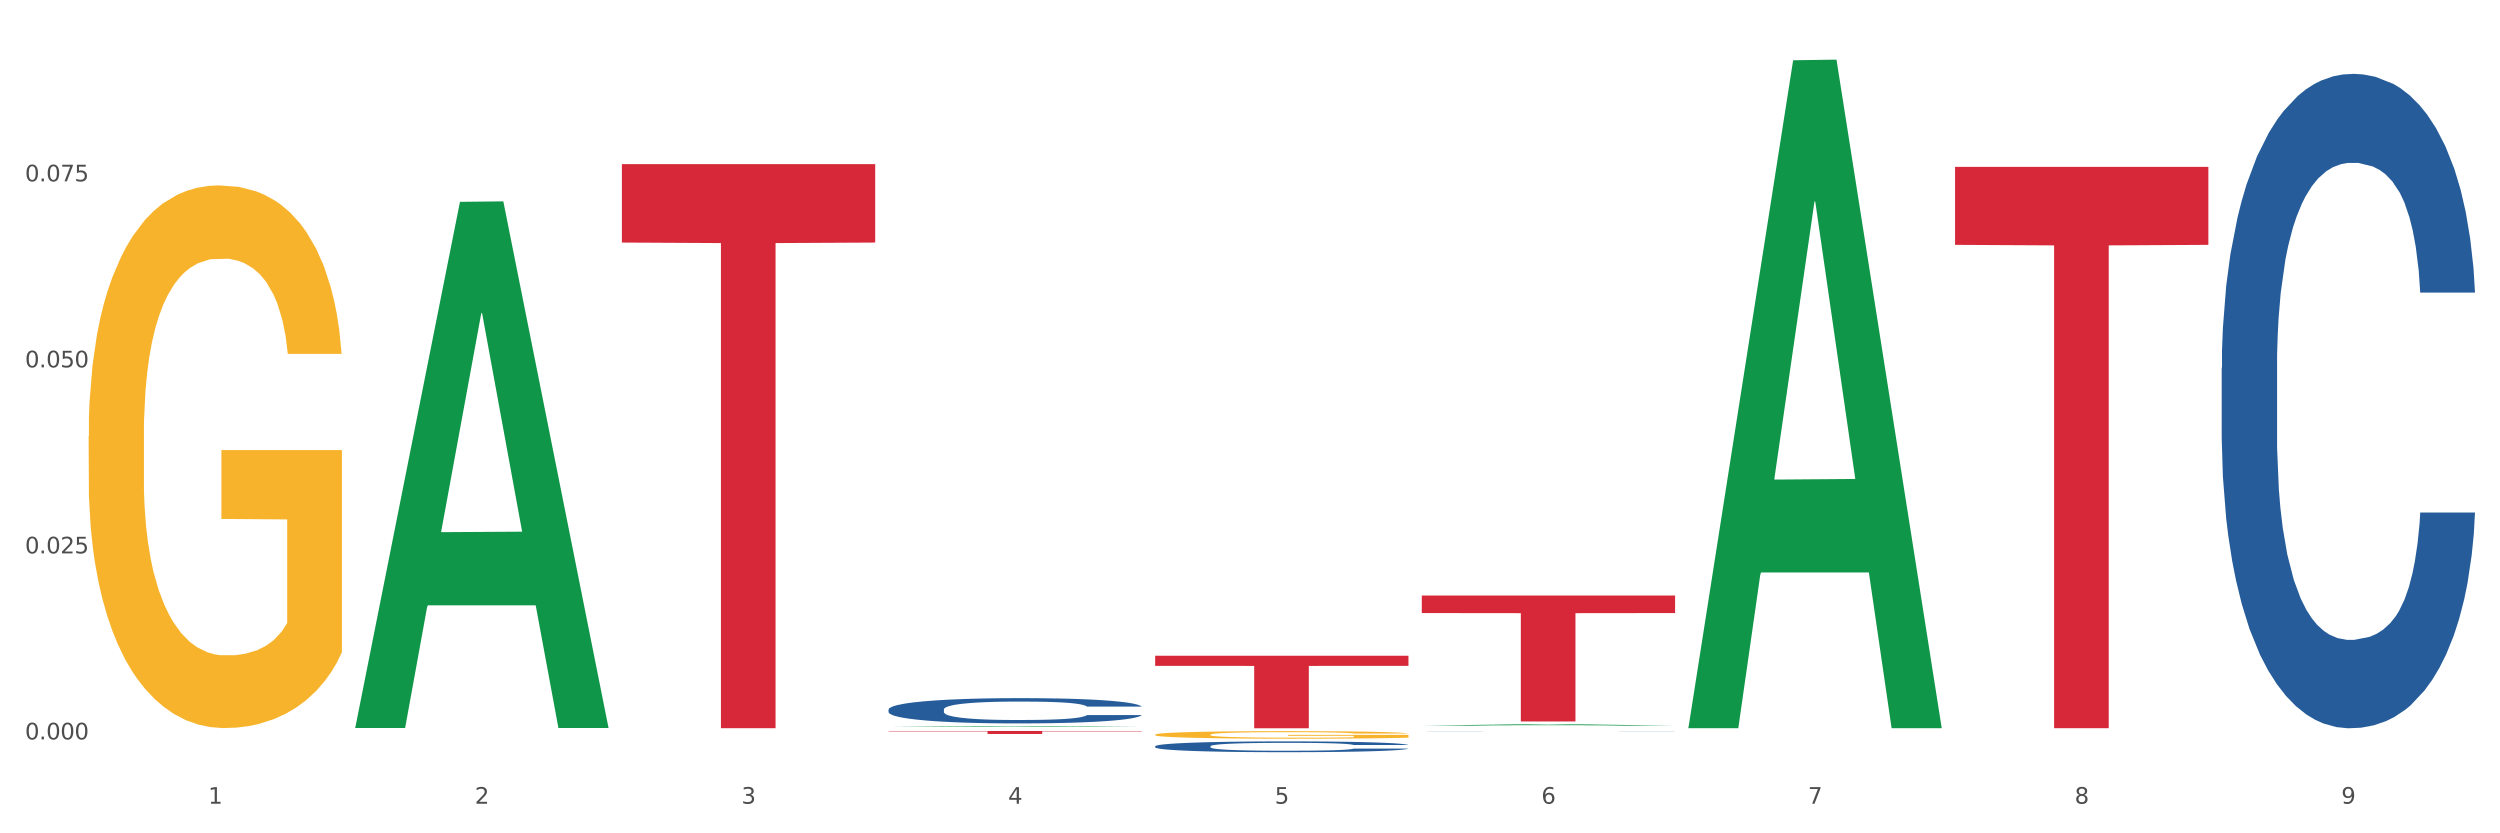 <?xml version="1.0" encoding="utf-8" standalone="no"?>
<!DOCTYPE svg PUBLIC "-//W3C//DTD SVG 1.1//EN"
  "http://www.w3.org/Graphics/SVG/1.1/DTD/svg11.dtd">
<svg xmlns:xlink="http://www.w3.org/1999/xlink" width="1080pt" height="360pt" viewBox="0 0 1080 360" xmlns="http://www.w3.org/2000/svg" version="1.1">
 <rect x="0" y="0" width="1080" height="360" fill="#333333" stroke="none"/>
 <defs>
  <style type="text/css">*{stroke-linejoin: round; stroke-linecap: butt}</style>
 </defs>
 <g id="figure_1">
  <g id="patch_1">
   <path d="M 0 360 
L 1080 360 
L 1080 0 
L 0 0 
z
" style="fill: #ffffff; stroke: #ffffff; stroke-linejoin: miter"/>
  </g>
  <g id="axes_1">
   <g id="matplotlib.axis_1">
    <g id="xtick_1">
     <g id="text_1">
      <!-- 1 -->
      <g style="fill: #4d4d4d" transform="translate(89.942 347.204) scale(0.096 -0.096)">
       <defs>
        <path id="DejaVuSans-31" d="M 794 531 
L 1825 531 
L 1825 4091 
L 703 3866 
L 703 4441 
L 1819 4666 
L 2450 4666 
L 2450 531 
L 3481 531 
L 3481 0 
L 794 0 
L 794 531 
z
" transform="scale(0.016)"/>
       </defs>
       <use xlink:href="#DejaVuSans-31"/>
      </g>
     </g>
    </g>
    <g id="xtick_2">
     <g id="text_2">
      <!-- 2 -->
      <g style="fill: #4d4d4d" transform="translate(205.129 347.204) scale(0.096 -0.096)">
       <defs>
        <path id="DejaVuSans-32" d="M 1228 531 
L 3431 531 
L 3431 0 
L 469 0 
L 469 531 
Q 828 903 1448 1529 
Q 2069 2156 2228 2338 
Q 2531 2678 2651 2914 
Q 2772 3150 2772 3378 
Q 2772 3750 2511 3984 
Q 2250 4219 1831 4219 
Q 1534 4219 1204 4116 
Q 875 4013 500 3803 
L 500 4441 
Q 881 4594 1212 4672 
Q 1544 4750 1819 4750 
Q 2544 4750 2975 4387 
Q 3406 4025 3406 3419 
Q 3406 3131 3298 2873 
Q 3191 2616 2906 2266 
Q 2828 2175 2409 1742 
Q 1991 1309 1228 531 
z
" transform="scale(0.016)"/>
       </defs>
       <use xlink:href="#DejaVuSans-32"/>
      </g>
     </g>
    </g>
    <g id="xtick_3">
     <g id="text_3">
      <!-- 3 -->
      <g style="fill: #4d4d4d" transform="translate(320.315 347.204) scale(0.096 -0.096)">
       <defs>
        <path id="DejaVuSans-33" d="M 2597 2516 
Q 3050 2419 3304 2112 
Q 3559 1806 3559 1356 
Q 3559 666 3084 287 
Q 2609 -91 1734 -91 
Q 1441 -91 1130 -33 
Q 819 25 488 141 
L 488 750 
Q 750 597 1062 519 
Q 1375 441 1716 441 
Q 2309 441 2620 675 
Q 2931 909 2931 1356 
Q 2931 1769 2642 2001 
Q 2353 2234 1838 2234 
L 1294 2234 
L 1294 2753 
L 1863 2753 
Q 2328 2753 2575 2939 
Q 2822 3125 2822 3475 
Q 2822 3834 2567 4026 
Q 2313 4219 1838 4219 
Q 1578 4219 1281 4162 
Q 984 4106 628 3988 
L 628 4550 
Q 988 4650 1302 4700 
Q 1616 4750 1894 4750 
Q 2613 4750 3031 4423 
Q 3450 4097 3450 3541 
Q 3450 3153 3228 2886 
Q 3006 2619 2597 2516 
z
" transform="scale(0.016)"/>
       </defs>
       <use xlink:href="#DejaVuSans-33"/>
      </g>
     </g>
    </g>
    <g id="xtick_4">
     <g id="text_4">
      <!-- 4 -->
      <g style="fill: #4d4d4d" transform="translate(435.501 347.204) scale(0.096 -0.096)">
       <defs>
        <path id="DejaVuSans-34" d="M 2419 4116 
L 825 1625 
L 2419 1625 
L 2419 4116 
z
M 2253 4666 
L 3047 4666 
L 3047 1625 
L 3713 1625 
L 3713 1100 
L 3047 1100 
L 3047 0 
L 2419 0 
L 2419 1100 
L 313 1100 
L 313 1709 
L 2253 4666 
z
" transform="scale(0.016)"/>
       </defs>
       <use xlink:href="#DejaVuSans-34"/>
      </g>
     </g>
    </g>
    <g id="xtick_5">
     <g id="text_5">
      <!-- 5 -->
      <g style="fill: #4d4d4d" transform="translate(550.688 347.204) scale(0.096 -0.096)">
       <defs>
        <path id="DejaVuSans-35" d="M 691 4666 
L 3169 4666 
L 3169 4134 
L 1269 4134 
L 1269 2991 
Q 1406 3038 1543 3061 
Q 1681 3084 1819 3084 
Q 2600 3084 3056 2656 
Q 3513 2228 3513 1497 
Q 3513 744 3044 326 
Q 2575 -91 1722 -91 
Q 1428 -91 1123 -41 
Q 819 9 494 109 
L 494 744 
Q 775 591 1075 516 
Q 1375 441 1709 441 
Q 2250 441 2565 725 
Q 2881 1009 2881 1497 
Q 2881 1984 2565 2268 
Q 2250 2553 1709 2553 
Q 1456 2553 1204 2497 
Q 953 2441 691 2322 
L 691 4666 
z
" transform="scale(0.016)"/>
       </defs>
       <use xlink:href="#DejaVuSans-35"/>
      </g>
     </g>
    </g>
    <g id="xtick_6">
     <g id="text_6">
      <!-- 6 -->
      <g style="fill: #4d4d4d" transform="translate(665.874 347.204) scale(0.096 -0.096)">
       <defs>
        <path id="DejaVuSans-36" d="M 2113 2584 
Q 1688 2584 1439 2293 
Q 1191 2003 1191 1497 
Q 1191 994 1439 701 
Q 1688 409 2113 409 
Q 2538 409 2786 701 
Q 3034 994 3034 1497 
Q 3034 2003 2786 2293 
Q 2538 2584 2113 2584 
z
M 3366 4563 
L 3366 3988 
Q 3128 4100 2886 4159 
Q 2644 4219 2406 4219 
Q 1781 4219 1451 3797 
Q 1122 3375 1075 2522 
Q 1259 2794 1537 2939 
Q 1816 3084 2150 3084 
Q 2853 3084 3261 2657 
Q 3669 2231 3669 1497 
Q 3669 778 3244 343 
Q 2819 -91 2113 -91 
Q 1303 -91 875 529 
Q 447 1150 447 2328 
Q 447 3434 972 4092 
Q 1497 4750 2381 4750 
Q 2619 4750 2861 4703 
Q 3103 4656 3366 4563 
z
" transform="scale(0.016)"/>
       </defs>
       <use xlink:href="#DejaVuSans-36"/>
      </g>
     </g>
    </g>
    <g id="xtick_7">
     <g id="text_7">
      <!-- 7 -->
      <g style="fill: #4d4d4d" transform="translate(781.06 347.204) scale(0.096 -0.096)">
       <defs>
        <path id="DejaVuSans-37" d="M 525 4666 
L 3525 4666 
L 3525 4397 
L 1831 0 
L 1172 0 
L 2766 4134 
L 525 4134 
L 525 4666 
z
" transform="scale(0.016)"/>
       </defs>
       <use xlink:href="#DejaVuSans-37"/>
      </g>
     </g>
    </g>
    <g id="xtick_8">
     <g id="text_8">
      <!-- 8 -->
      <g style="fill: #4d4d4d" transform="translate(896.246 347.204) scale(0.096 -0.096)">
       <defs>
        <path id="DejaVuSans-38" d="M 2034 2216 
Q 1584 2216 1326 1975 
Q 1069 1734 1069 1313 
Q 1069 891 1326 650 
Q 1584 409 2034 409 
Q 2484 409 2743 651 
Q 3003 894 3003 1313 
Q 3003 1734 2745 1975 
Q 2488 2216 2034 2216 
z
M 1403 2484 
Q 997 2584 770 2862 
Q 544 3141 544 3541 
Q 544 4100 942 4425 
Q 1341 4750 2034 4750 
Q 2731 4750 3128 4425 
Q 3525 4100 3525 3541 
Q 3525 3141 3298 2862 
Q 3072 2584 2669 2484 
Q 3125 2378 3379 2068 
Q 3634 1759 3634 1313 
Q 3634 634 3220 271 
Q 2806 -91 2034 -91 
Q 1263 -91 848 271 
Q 434 634 434 1313 
Q 434 1759 690 2068 
Q 947 2378 1403 2484 
z
M 1172 3481 
Q 1172 3119 1398 2916 
Q 1625 2713 2034 2713 
Q 2441 2713 2670 2916 
Q 2900 3119 2900 3481 
Q 2900 3844 2670 4047 
Q 2441 4250 2034 4250 
Q 1625 4250 1398 4047 
Q 1172 3844 1172 3481 
z
" transform="scale(0.016)"/>
       </defs>
       <use xlink:href="#DejaVuSans-38"/>
      </g>
     </g>
    </g>
    <g id="xtick_9">
     <g id="text_9">
      <!-- 9 -->
      <g style="fill: #4d4d4d" transform="translate(1011.433 347.204) scale(0.096 -0.096)">
       <defs>
        <path id="DejaVuSans-39" d="M 703 97 
L 703 672 
Q 941 559 1184 500 
Q 1428 441 1663 441 
Q 2288 441 2617 861 
Q 2947 1281 2994 2138 
Q 2813 1869 2534 1725 
Q 2256 1581 1919 1581 
Q 1219 1581 811 2004 
Q 403 2428 403 3163 
Q 403 3881 828 4315 
Q 1253 4750 1959 4750 
Q 2769 4750 3195 4129 
Q 3622 3509 3622 2328 
Q 3622 1225 3098 567 
Q 2575 -91 1691 -91 
Q 1453 -91 1209 -44 
Q 966 3 703 97 
z
M 1959 2075 
Q 2384 2075 2632 2365 
Q 2881 2656 2881 3163 
Q 2881 3666 2632 3958 
Q 2384 4250 1959 4250 
Q 1534 4250 1286 3958 
Q 1038 3666 1038 3163 
Q 1038 2656 1286 2365 
Q 1534 2075 1959 2075 
z
" transform="scale(0.016)"/>
       </defs>
       <use xlink:href="#DejaVuSans-39"/>
      </g>
     </g>
    </g>
    <g id="xtick_10"/>
    <g id="xtick_11"/>
    <g id="xtick_12"/>
    <g id="xtick_13"/>
    <g id="xtick_14"/>
    <g id="xtick_15"/>
    <g id="xtick_16"/>
    <g id="xtick_17"/>
   </g>
   <g id="matplotlib.axis_2">
    <g id="ytick_1">
     <g id="text_10">
      <!-- 0.000 -->
      <g style="fill: #4d4d4d" transform="translate(10.8 319.429) scale(0.096 -0.096)">
       <defs>
        <path id="DejaVuSans-30" d="M 2034 4250 
Q 1547 4250 1301 3770 
Q 1056 3291 1056 2328 
Q 1056 1369 1301 889 
Q 1547 409 2034 409 
Q 2525 409 2770 889 
Q 3016 1369 3016 2328 
Q 3016 3291 2770 3770 
Q 2525 4250 2034 4250 
z
M 2034 4750 
Q 2819 4750 3233 4129 
Q 3647 3509 3647 2328 
Q 3647 1150 3233 529 
Q 2819 -91 2034 -91 
Q 1250 -91 836 529 
Q 422 1150 422 2328 
Q 422 3509 836 4129 
Q 1250 4750 2034 4750 
z
" transform="scale(0.016)"/>
        <path id="DejaVuSans-2e" d="M 684 794 
L 1344 794 
L 1344 0 
L 684 0 
L 684 794 
z
" transform="scale(0.016)"/>
       </defs>
       <use xlink:href="#DejaVuSans-30"/>
       <use xlink:href="#DejaVuSans-2e" transform="translate(63.623 0)"/>
       <use xlink:href="#DejaVuSans-30" transform="translate(95.41 0)"/>
       <use xlink:href="#DejaVuSans-30" transform="translate(159.033 0)"/>
       <use xlink:href="#DejaVuSans-30" transform="translate(222.656 0)"/>
      </g>
     </g>
    </g>
    <g id="ytick_2">
     <g id="text_11">
      <!-- 0.025 -->
      <g style="fill: #4d4d4d" transform="translate(10.8 239.068) scale(0.096 -0.096)">
       <use xlink:href="#DejaVuSans-30"/>
       <use xlink:href="#DejaVuSans-2e" transform="translate(63.623 0)"/>
       <use xlink:href="#DejaVuSans-30" transform="translate(95.41 0)"/>
       <use xlink:href="#DejaVuSans-32" transform="translate(159.033 0)"/>
       <use xlink:href="#DejaVuSans-35" transform="translate(222.656 0)"/>
      </g>
     </g>
    </g>
    <g id="ytick_3">
     <g id="text_12">
      <!-- 0.050 -->
      <g style="fill: #4d4d4d" transform="translate(10.8 158.707) scale(0.096 -0.096)">
       <use xlink:href="#DejaVuSans-30"/>
       <use xlink:href="#DejaVuSans-2e" transform="translate(63.623 0)"/>
       <use xlink:href="#DejaVuSans-30" transform="translate(95.41 0)"/>
       <use xlink:href="#DejaVuSans-35" transform="translate(159.033 0)"/>
       <use xlink:href="#DejaVuSans-30" transform="translate(222.656 0)"/>
      </g>
     </g>
    </g>
    <g id="ytick_4">
     <g id="text_13">
      <!-- 0.075 -->
      <g style="fill: #4d4d4d" transform="translate(10.8 78.346) scale(0.096 -0.096)">
       <use xlink:href="#DejaVuSans-30"/>
       <use xlink:href="#DejaVuSans-2e" transform="translate(63.623 0)"/>
       <use xlink:href="#DejaVuSans-30" transform="translate(95.41 0)"/>
       <use xlink:href="#DejaVuSans-37" transform="translate(159.033 0)"/>
       <use xlink:href="#DejaVuSans-35" transform="translate(222.656 0)"/>
      </g>
     </g>
    </g>
    <g id="ytick_5"/>
    <g id="ytick_6"/>
    <g id="ytick_7"/>
    <g id="ytick_8"/>
   </g>
   <g id="PolyCollection_1">
    <path d="M 153.469 314.061 
L 153.582 313.848 
L 198.707 87.195 
L 217.433 86.981 
L 262.896 314.489 
L 241.236 314.489 
L 231.422 261.51 
L 184.831 261.51 
L 184.492 262.365 
L 175.016 314.489 
L 153.469 314.489 
L 153.469 314.061 
L 190.697 229.894 
L 225.556 229.681 
L 208.296 135.473 
L 208.07 135.046 
L 207.844 135.687 
L 190.584 229.681 
L 190.697 229.894 
L 153.469 314.061 
z
" clip-path="url(#p857a812bdc)" style="fill: #109648"/>
    <path d="M 844.587 72.078 
L 954.014 72.078 
L 954.014 105.779 
L 910.969 106.006 
L 910.969 314.585 
L 887.372 314.585 
L 887.372 106.006 
L 844.587 105.779 
L 844.587 72.306 
L 844.587 72.078 
z
" clip-path="url(#p857a812bdc)" style="fill: #d62839"/>
    <path d="M 383.842 306.503 
L 383.971 306.493 
L 383.971 306.214 
L 384.359 305.835 
L 385.782 305.137 
L 387.593 304.609 
L 390.697 303.991 
L 392.379 303.731 
L 394.578 303.442 
L 399.105 302.974 
L 404.278 302.575 
L 407.9 302.355 
L 410.616 302.216 
L 416.696 301.967 
L 420.188 301.857 
L 423.81 301.767 
L 426.914 301.707 
L 432.088 301.638 
L 436.227 301.608 
L 441.013 301.598 
L 445.023 301.608 
L 450.326 301.648 
L 458.087 301.767 
L 461.061 301.837 
L 465.071 301.957 
L 469.21 302.116 
L 472.573 302.276 
L 476.454 302.505 
L 480.463 302.804 
L 484.344 303.183 
L 487.06 303.532 
L 489.259 303.901 
L 491.199 304.35 
L 492.622 304.838 
L 493.269 305.247 
L 469.598 305.247 
L 468.952 304.878 
L 467.658 304.479 
L 466.365 304.21 
L 464.942 303.991 
L 462.743 303.741 
L 460.803 303.582 
L 457.569 303.392 
L 454.594 303.273 
L 452.137 303.203 
L 449.162 303.143 
L 442.824 303.083 
L 438.297 303.083 
L 435.451 303.103 
L 431.959 303.153 
L 428.984 303.223 
L 425.491 303.343 
L 422.775 303.472 
L 420.059 303.642 
L 418.507 303.761 
L 416.178 303.981 
L 414.626 304.16 
L 412.557 304.469 
L 411.393 304.689 
L 409.323 305.257 
L 408.418 305.676 
L 408.03 305.965 
L 407.771 306.284 
L 407.771 307.839 
L 408.547 308.537 
L 409.194 308.836 
L 410.228 309.175 
L 412.169 309.614 
L 415.014 310.043 
L 417.989 310.352 
L 420.447 310.541 
L 422.775 310.681 
L 425.103 310.79 
L 427.949 310.89 
L 430.277 310.95 
L 433.769 311.01 
L 437.909 311.04 
L 441.142 311.04 
L 447.739 310.99 
L 450.714 310.94 
L 453.559 310.87 
L 456.664 310.761 
L 459.121 310.641 
L 460.544 310.551 
L 462.872 310.362 
L 464.683 310.162 
L 466.235 309.933 
L 467.27 309.734 
L 468.434 309.434 
L 469.34 309.095 
L 469.598 308.916 
L 493.269 308.916 
L 492.751 309.275 
L 491.846 309.624 
L 490.035 310.093 
L 488.612 310.362 
L 486.413 310.691 
L 484.085 310.97 
L 480.851 311.279 
L 477.877 311.508 
L 474.772 311.708 
L 471.409 311.887 
L 465.33 312.136 
L 463.131 312.206 
L 458.475 312.326 
L 454.853 312.396 
L 449.55 312.465 
L 444.117 312.505 
L 438.426 312.515 
L 433.381 312.495 
L 427.82 312.436 
L 424.327 312.376 
L 420.447 312.286 
L 415.92 312.146 
L 411.651 311.977 
L 407.641 311.778 
L 403.89 311.548 
L 400.398 311.289 
L 395.871 310.86 
L 392.508 310.441 
L 390.05 310.053 
L 388.369 309.724 
L 386.687 309.305 
L 385.782 309.016 
L 384.359 308.318 
L 383.842 307.67 
L 383.842 306.503 
z
" clip-path="url(#p857a812bdc)" style="fill: #255c99"/>
    <path d="M 499.028 322.378 
L 499.157 322.373 
L 499.157 322.254 
L 499.545 322.092 
L 500.968 321.793 
L 502.779 321.567 
L 505.883 321.303 
L 507.565 321.192 
L 509.764 321.068 
L 514.291 320.868 
L 519.465 320.697 
L 523.086 320.603 
L 525.803 320.544 
L 531.882 320.437 
L 535.374 320.39 
L 538.996 320.352 
L 542.1 320.326 
L 547.274 320.296 
L 551.413 320.284 
L 556.199 320.279 
L 560.209 320.284 
L 565.512 320.301 
L 573.273 320.352 
L 576.248 320.382 
L 580.257 320.433 
L 584.397 320.501 
L 587.76 320.569 
L 591.64 320.667 
L 595.65 320.795 
L 599.53 320.957 
L 602.246 321.107 
L 604.445 321.265 
L 606.385 321.456 
L 607.808 321.665 
L 608.455 321.84 
L 584.785 321.84 
L 584.138 321.682 
L 582.844 321.512 
L 581.551 321.397 
L 580.128 321.303 
L 577.929 321.196 
L 575.989 321.128 
L 572.755 321.047 
L 569.78 320.996 
L 567.323 320.966 
L 564.348 320.94 
L 558.01 320.915 
L 553.483 320.915 
L 550.637 320.923 
L 547.145 320.945 
L 544.17 320.974 
L 540.678 321.026 
L 537.961 321.081 
L 535.245 321.154 
L 533.693 321.205 
L 531.365 321.299 
L 529.812 321.375 
L 527.743 321.508 
L 526.579 321.601 
L 524.509 321.845 
L 523.604 322.024 
L 523.216 322.147 
L 522.957 322.284 
L 522.957 322.949 
L 523.733 323.248 
L 524.38 323.376 
L 525.415 323.521 
L 527.355 323.708 
L 530.2 323.892 
L 533.175 324.024 
L 535.633 324.105 
L 537.961 324.165 
L 540.289 324.212 
L 543.135 324.254 
L 545.463 324.28 
L 548.956 324.305 
L 553.095 324.318 
L 556.328 324.318 
L 562.925 324.297 
L 565.9 324.276 
L 568.746 324.246 
L 571.85 324.199 
L 574.308 324.148 
L 575.73 324.109 
L 578.059 324.028 
L 579.869 323.943 
L 581.422 323.845 
L 582.456 323.76 
L 583.62 323.632 
L 584.526 323.487 
L 584.785 323.41 
L 608.455 323.41 
L 607.938 323.563 
L 607.032 323.713 
L 605.221 323.913 
L 603.799 324.028 
L 601.6 324.169 
L 599.271 324.288 
L 596.038 324.421 
L 593.063 324.519 
L 589.958 324.604 
L 586.595 324.681 
L 580.516 324.787 
L 578.317 324.817 
L 573.661 324.868 
L 570.039 324.898 
L 564.736 324.928 
L 559.303 324.945 
L 553.612 324.95 
L 548.568 324.941 
L 543.006 324.915 
L 539.513 324.89 
L 535.633 324.851 
L 531.106 324.792 
L 526.837 324.719 
L 522.828 324.634 
L 519.077 324.536 
L 515.584 324.425 
L 511.057 324.242 
L 507.694 324.062 
L 505.237 323.896 
L 503.555 323.755 
L 501.874 323.576 
L 500.968 323.452 
L 499.545 323.154 
L 499.028 322.877 
L 499.028 322.378 
z
" clip-path="url(#p857a812bdc)" style="fill: #255c99"/>
    <path d="M 614.214 315.816 
L 614.344 315.816 
L 614.344 315.814 
L 614.732 315.812 
L 616.154 315.807 
L 617.965 315.803 
L 621.07 315.799 
L 622.751 315.797 
L 624.95 315.795 
L 629.477 315.792 
L 634.651 315.789 
L 638.273 315.787 
L 640.989 315.786 
L 647.068 315.785 
L 650.561 315.784 
L 654.182 315.783 
L 657.287 315.783 
L 662.46 315.782 
L 666.6 315.782 
L 671.385 315.782 
L 675.395 315.782 
L 680.698 315.782 
L 688.459 315.783 
L 691.434 315.784 
L 695.444 315.784 
L 699.583 315.786 
L 702.946 315.787 
L 706.826 315.788 
L 710.836 315.79 
L 714.716 315.793 
L 717.433 315.796 
L 719.631 315.798 
L 721.572 315.801 
L 722.994 315.805 
L 723.641 315.808 
L 699.971 315.808 
L 699.324 315.805 
L 698.031 315.802 
L 696.737 315.8 
L 695.314 315.799 
L 693.116 315.797 
L 691.175 315.796 
L 687.942 315.795 
L 684.967 315.794 
L 682.509 315.793 
L 679.534 315.793 
L 673.196 315.792 
L 668.669 315.792 
L 665.823 315.793 
L 662.331 315.793 
L 659.356 315.793 
L 655.864 315.794 
L 653.148 315.795 
L 650.431 315.796 
L 648.879 315.797 
L 646.551 315.799 
L 644.999 315.8 
L 642.929 315.802 
L 641.765 315.804 
L 639.696 315.808 
L 638.79 315.811 
L 638.402 315.813 
L 638.143 315.815 
L 638.143 315.826 
L 638.919 315.831 
L 639.566 315.833 
L 640.601 315.835 
L 642.541 315.838 
L 645.387 315.841 
L 648.362 315.843 
L 650.819 315.845 
L 653.148 315.846 
L 655.476 315.847 
L 658.321 315.847 
L 660.65 315.848 
L 664.142 315.848 
L 668.281 315.848 
L 671.515 315.848 
L 678.111 315.848 
L 681.086 315.848 
L 683.932 315.847 
L 687.036 315.846 
L 689.494 315.846 
L 690.917 315.845 
L 693.245 315.844 
L 695.056 315.842 
L 696.608 315.841 
L 697.643 315.839 
L 698.807 315.837 
L 699.712 315.835 
L 699.971 315.833 
L 723.641 315.833 
L 723.124 315.836 
L 722.218 315.838 
L 720.408 315.842 
L 718.985 315.844 
L 716.786 315.846 
L 714.458 315.848 
L 711.224 315.85 
L 708.249 315.852 
L 705.145 315.853 
L 701.782 315.854 
L 695.702 315.856 
L 693.504 315.857 
L 688.847 315.857 
L 685.225 315.858 
L 679.922 315.858 
L 674.49 315.859 
L 668.798 315.859 
L 663.754 315.859 
L 658.192 315.858 
L 654.7 315.858 
L 650.819 315.857 
L 646.292 315.856 
L 642.024 315.855 
L 638.014 315.854 
L 634.263 315.852 
L 630.771 315.85 
L 626.243 315.847 
L 622.88 315.844 
L 620.423 315.841 
L 618.741 315.839 
L 617.06 315.836 
L 616.154 315.834 
L 614.732 315.829 
L 614.214 315.825 
L 614.214 315.816 
z
" clip-path="url(#p857a812bdc)" style="fill: #255c99"/>
    <path d="M 959.773 158.936 
L 959.902 158.677 
L 959.902 151.448 
L 960.29 141.637 
L 961.713 123.564 
L 963.524 109.88 
L 966.628 93.873 
L 968.31 87.16 
L 970.509 79.672 
L 975.036 67.538 
L 980.21 57.21 
L 983.831 51.53 
L 986.548 47.916 
L 992.627 41.461 
L 996.119 38.621 
L 999.741 36.297 
L 1002.845 34.748 
L 1008.019 32.941 
L 1012.158 32.166 
L 1016.944 31.908 
L 1020.954 32.166 
L 1026.257 33.199 
L 1034.018 36.297 
L 1036.993 38.104 
L 1041.003 41.203 
L 1045.142 45.334 
L 1048.505 49.465 
L 1052.385 55.403 
L 1056.395 63.149 
L 1060.275 72.96 
L 1062.991 81.996 
L 1065.19 91.549 
L 1067.13 103.167 
L 1068.553 115.819 
L 1069.2 126.404 
L 1045.53 126.404 
L 1044.883 116.851 
L 1043.589 106.524 
L 1042.296 99.553 
L 1040.873 93.873 
L 1038.674 87.418 
L 1036.734 83.287 
L 1033.5 78.382 
L 1030.525 75.283 
L 1028.068 73.476 
L 1025.093 71.927 
L 1018.755 70.378 
L 1014.228 70.378 
L 1011.382 70.894 
L 1007.89 72.185 
L 1004.915 73.992 
L 1001.423 77.091 
L 998.706 80.447 
L 995.99 84.836 
L 994.438 87.934 
L 992.11 93.614 
L 990.557 98.262 
L 988.488 106.266 
L 987.324 111.946 
L 985.254 126.662 
L 984.349 137.506 
L 983.961 144.994 
L 983.702 153.255 
L 983.702 193.533 
L 984.478 211.606 
L 985.125 219.351 
L 986.16 228.129 
L 988.1 239.49 
L 990.946 250.592 
L 993.92 258.595 
L 996.378 263.501 
L 998.706 267.116 
L 1001.035 269.956 
L 1003.88 272.537 
L 1006.208 274.087 
L 1009.701 275.636 
L 1013.84 276.41 
L 1017.073 276.41 
L 1023.67 275.119 
L 1026.645 273.828 
L 1029.491 272.021 
L 1032.595 269.181 
L 1035.053 266.083 
L 1036.475 263.759 
L 1038.804 258.854 
L 1040.614 253.69 
L 1042.167 247.752 
L 1043.201 242.588 
L 1044.366 234.842 
L 1045.271 226.064 
L 1045.53 221.417 
L 1069.2 221.417 
L 1068.683 230.711 
L 1067.777 239.748 
L 1065.966 251.883 
L 1064.544 258.854 
L 1062.345 267.374 
L 1060.016 274.603 
L 1056.783 282.607 
L 1053.808 288.545 
L 1050.703 293.709 
L 1047.34 298.356 
L 1041.261 304.811 
L 1039.062 306.618 
L 1034.406 309.716 
L 1030.784 311.524 
L 1025.481 313.331 
L 1020.048 314.364 
L 1014.357 314.622 
L 1009.313 314.105 
L 1003.751 312.556 
L 1000.258 311.007 
L 996.378 308.684 
L 991.851 305.069 
L 987.583 300.68 
L 983.573 295.516 
L 979.822 289.578 
L 976.329 282.865 
L 971.802 271.763 
L 968.439 260.919 
L 965.982 250.85 
L 964.3 242.33 
L 962.619 231.486 
L 961.713 223.998 
L 960.29 205.925 
L 959.773 189.143 
L 959.773 158.936 
z
" clip-path="url(#p857a812bdc)" style="fill: #255c99"/>
    <path d="M 38.283 188.42 
L 38.412 188.206 
L 38.412 180.498 
L 38.671 173.86 
L 39.963 157.801 
L 41.9 144.526 
L 43.322 137.461 
L 44.743 131.679 
L 46.422 125.898 
L 48.489 119.903 
L 52.236 111.124 
L 54.561 106.628 
L 57.404 101.917 
L 62.571 95.066 
L 66.318 91.212 
L 70.194 88 
L 76.524 84.146 
L 80.658 82.433 
L 85.051 81.148 
L 90.348 80.292 
L 94.353 80.078 
L 103.138 80.72 
L 110.631 82.647 
L 114.249 84.146 
L 118.9 86.715 
L 121.354 88.428 
L 125.359 91.854 
L 129.494 96.35 
L 132.336 100.204 
L 136.599 107.484 
L 139.829 114.764 
L 142.801 123.757 
L 144.351 129.967 
L 145.514 135.748 
L 146.547 142.385 
L 147.581 152.877 
L 124.326 152.877 
L 123.422 145.383 
L 122 138.317 
L 119.933 131.465 
L 118.125 127.183 
L 115.024 121.83 
L 112.182 118.404 
L 109.21 115.835 
L 105.593 113.694 
L 102.751 112.623 
L 98.746 111.767 
L 90.865 111.981 
L 85.568 113.694 
L 81.95 115.835 
L 79.625 117.762 
L 77.558 119.903 
L 75.232 122.901 
L 72.519 127.397 
L 70.581 131.465 
L 68.643 136.604 
L 67.093 141.743 
L 65.672 147.738 
L 64.509 154.162 
L 63.605 160.799 
L 62.83 168.935 
L 62.184 182.425 
L 62.184 211.759 
L 62.442 218.396 
L 63.088 227.175 
L 63.863 233.812 
L 65.155 241.735 
L 66.318 247.088 
L 68.514 254.796 
L 70.969 261.219 
L 72.907 265.287 
L 74.845 268.713 
L 78.204 273.424 
L 81.95 277.278 
L 85.18 279.633 
L 89.573 281.774 
L 92.544 282.631 
L 95.128 283.059 
L 101.459 283.059 
L 105.98 282.417 
L 111.019 280.918 
L 114.895 278.991 
L 118.125 276.636 
L 121.742 272.781 
L 124.068 269.141 
L 124.068 224.391 
L 95.645 224.177 
L 95.645 194.415 
L 147.71 194.415 
L 147.71 281.774 
L 145.514 286.271 
L 143.059 290.339 
L 140.475 293.979 
L 136.599 298.475 
L 131.948 302.758 
L 127.814 305.755 
L 123.422 308.325 
L 118.254 310.68 
L 111.536 312.821 
L 107.402 313.677 
L 102.234 314.32 
L 96.162 314.534 
L 90.865 314.106 
L 85.697 313.035 
L 80.271 311.108 
L 74.974 308.325 
L 70.969 305.541 
L 66.964 302.115 
L 62.701 297.619 
L 59.342 293.337 
L 56.758 289.482 
L 53.915 284.558 
L 50.815 278.134 
L 48.489 272.353 
L 46.422 266.358 
L 44.226 258.65 
L 42.676 252.012 
L 41.125 243.662 
L 40.221 237.452 
L 39.187 227.817 
L 38.412 214.328 
L 38.283 188.42 
z
" clip-path="url(#p857a812bdc)" style="fill: #f7b32b"/>
    <path d="M 499.028 283.288 
L 608.455 283.288 
L 608.455 287.642 
L 565.41 287.672 
L 565.41 314.622 
L 541.813 314.622 
L 541.813 287.672 
L 499.028 287.642 
L 499.028 283.317 
L 499.028 283.288 
z
" clip-path="url(#p857a812bdc)" style="fill: #d62839"/>
    <path d="M 383.842 315.782 
L 493.269 315.782 
L 493.269 315.962 
L 450.224 315.963 
L 450.224 317.079 
L 426.627 317.079 
L 426.627 315.963 
L 383.842 315.962 
L 383.842 315.783 
L 383.842 315.782 
z
" clip-path="url(#p857a812bdc)" style="fill: #d62839"/>
    <path d="M 268.656 70.919 
L 378.082 70.919 
L 378.082 104.782 
L 335.038 105.011 
L 335.038 314.596 
L 311.441 314.596 
L 311.441 105.011 
L 268.656 104.782 
L 268.656 71.148 
L 268.656 70.919 
z
" clip-path="url(#p857a812bdc)" style="fill: #d62839"/>
    <path d="M 614.214 257.28 
L 723.641 257.28 
L 723.641 264.84 
L 680.597 264.891 
L 680.597 311.677 
L 657 311.677 
L 657 264.891 
L 614.214 264.84 
L 614.214 257.331 
L 614.214 257.28 
z
" clip-path="url(#p857a812bdc)" style="fill: #d62839"/>
    <path d="M 383.842 314.073 
L 383.955 314.073 
L 429.079 313.676 
L 447.806 313.675 
L 493.269 314.074 
L 471.609 314.074 
L 461.794 313.981 
L 415.203 313.981 
L 414.865 313.983 
L 405.389 314.074 
L 383.842 314.074 
L 383.842 314.073 
L 421.069 313.926 
L 455.928 313.926 
L 438.668 313.76 
L 438.442 313.76 
L 438.217 313.761 
L 420.957 313.926 
L 421.069 313.926 
L 383.842 314.073 
z
" clip-path="url(#p857a812bdc)" style="fill: #109648"/>
    <path d="M 499.028 317.366 
L 499.157 317.363 
L 499.157 317.256 
L 499.416 317.164 
L 500.708 316.941 
L 502.645 316.756 
L 504.067 316.658 
L 505.488 316.578 
L 507.167 316.497 
L 509.234 316.414 
L 512.981 316.292 
L 515.306 316.229 
L 518.149 316.164 
L 523.316 316.069 
L 527.063 316.015 
L 530.939 315.971 
L 537.269 315.917 
L 541.404 315.893 
L 545.796 315.875 
L 551.093 315.863 
L 555.098 315.86 
L 563.883 315.869 
L 571.376 315.896 
L 574.994 315.917 
L 579.645 315.953 
L 582.099 315.976 
L 586.104 316.024 
L 590.239 316.087 
L 593.081 316.14 
L 597.344 316.241 
L 600.574 316.343 
L 603.546 316.468 
L 605.096 316.554 
L 606.259 316.634 
L 607.292 316.726 
L 608.326 316.872 
L 585.071 316.872 
L 584.167 316.768 
L 582.745 316.67 
L 580.678 316.575 
L 578.87 316.515 
L 575.769 316.441 
L 572.927 316.393 
L 569.955 316.357 
L 566.338 316.328 
L 563.496 316.313 
L 559.491 316.301 
L 551.61 316.304 
L 546.313 316.328 
L 542.695 316.357 
L 540.37 316.384 
L 538.303 316.414 
L 535.977 316.456 
L 533.264 316.518 
L 531.326 316.575 
L 529.389 316.646 
L 527.838 316.718 
L 526.417 316.801 
L 525.254 316.89 
L 524.35 316.982 
L 523.575 317.095 
L 522.929 317.283 
L 522.929 317.691 
L 523.187 317.783 
L 523.833 317.905 
L 524.608 317.997 
L 525.9 318.107 
L 527.063 318.182 
L 529.259 318.289 
L 531.714 318.378 
L 533.652 318.435 
L 535.59 318.482 
L 538.949 318.548 
L 542.695 318.601 
L 545.925 318.634 
L 550.318 318.664 
L 553.289 318.676 
L 555.873 318.682 
L 562.204 318.682 
L 566.725 318.673 
L 571.764 318.652 
L 575.64 318.625 
L 578.87 318.592 
L 582.487 318.539 
L 584.813 318.488 
L 584.813 317.866 
L 556.39 317.863 
L 556.39 317.45 
L 608.455 317.45 
L 608.455 318.664 
L 606.259 318.726 
L 603.804 318.783 
L 601.22 318.833 
L 597.344 318.896 
L 592.693 318.956 
L 588.559 318.997 
L 584.167 319.033 
L 578.999 319.066 
L 572.281 319.095 
L 568.147 319.107 
L 562.979 319.116 
L 556.907 319.119 
L 551.61 319.113 
L 546.442 319.098 
L 541.016 319.072 
L 535.719 319.033 
L 531.714 318.994 
L 527.709 318.947 
L 523.446 318.884 
L 520.087 318.825 
L 517.503 318.771 
L 514.66 318.703 
L 511.56 318.613 
L 509.234 318.533 
L 507.167 318.45 
L 504.971 318.342 
L 503.421 318.25 
L 501.87 318.134 
L 500.966 318.048 
L 499.932 317.914 
L 499.157 317.726 
L 499.028 317.366 
z
" clip-path="url(#p857a812bdc)" style="fill: #f7b32b"/>
    <path d="M 614.214 313.494 
L 614.327 313.493 
L 659.452 312.838 
L 678.178 312.837 
L 723.641 313.495 
L 701.981 313.495 
L 692.167 313.342 
L 645.576 313.342 
L 645.237 313.344 
L 635.761 313.495 
L 614.214 313.495 
L 614.214 313.494 
L 651.442 313.25 
L 686.301 313.25 
L 669.041 312.977 
L 668.815 312.976 
L 668.589 312.978 
L 651.329 313.25 
L 651.442 313.25 
L 614.214 313.494 
z
" clip-path="url(#p857a812bdc)" style="fill: #109648"/>
    <path d="M 729.401 314.026 
L 729.513 313.755 
L 774.638 26.031 
L 793.365 25.759 
L 838.827 314.568 
L 817.168 314.568 
L 807.353 247.315 
L 760.762 247.315 
L 760.424 248.4 
L 750.947 314.568 
L 729.401 314.568 
L 729.401 314.026 
L 766.628 207.18 
L 801.487 206.909 
L 784.227 87.318 
L 784.001 86.775 
L 783.776 87.589 
L 766.515 206.909 
L 766.628 207.18 
L 729.401 314.026 
z
" clip-path="url(#p857a812bdc)" style="fill: #109648"/>
   </g>
  </g>
 </g>
 <defs>
  <clipPath id="p857a812bdc">
   <rect x="38.283" y="10.8" width="1030.917" height="329.109"/>
  </clipPath>
 </defs>
</svg>

